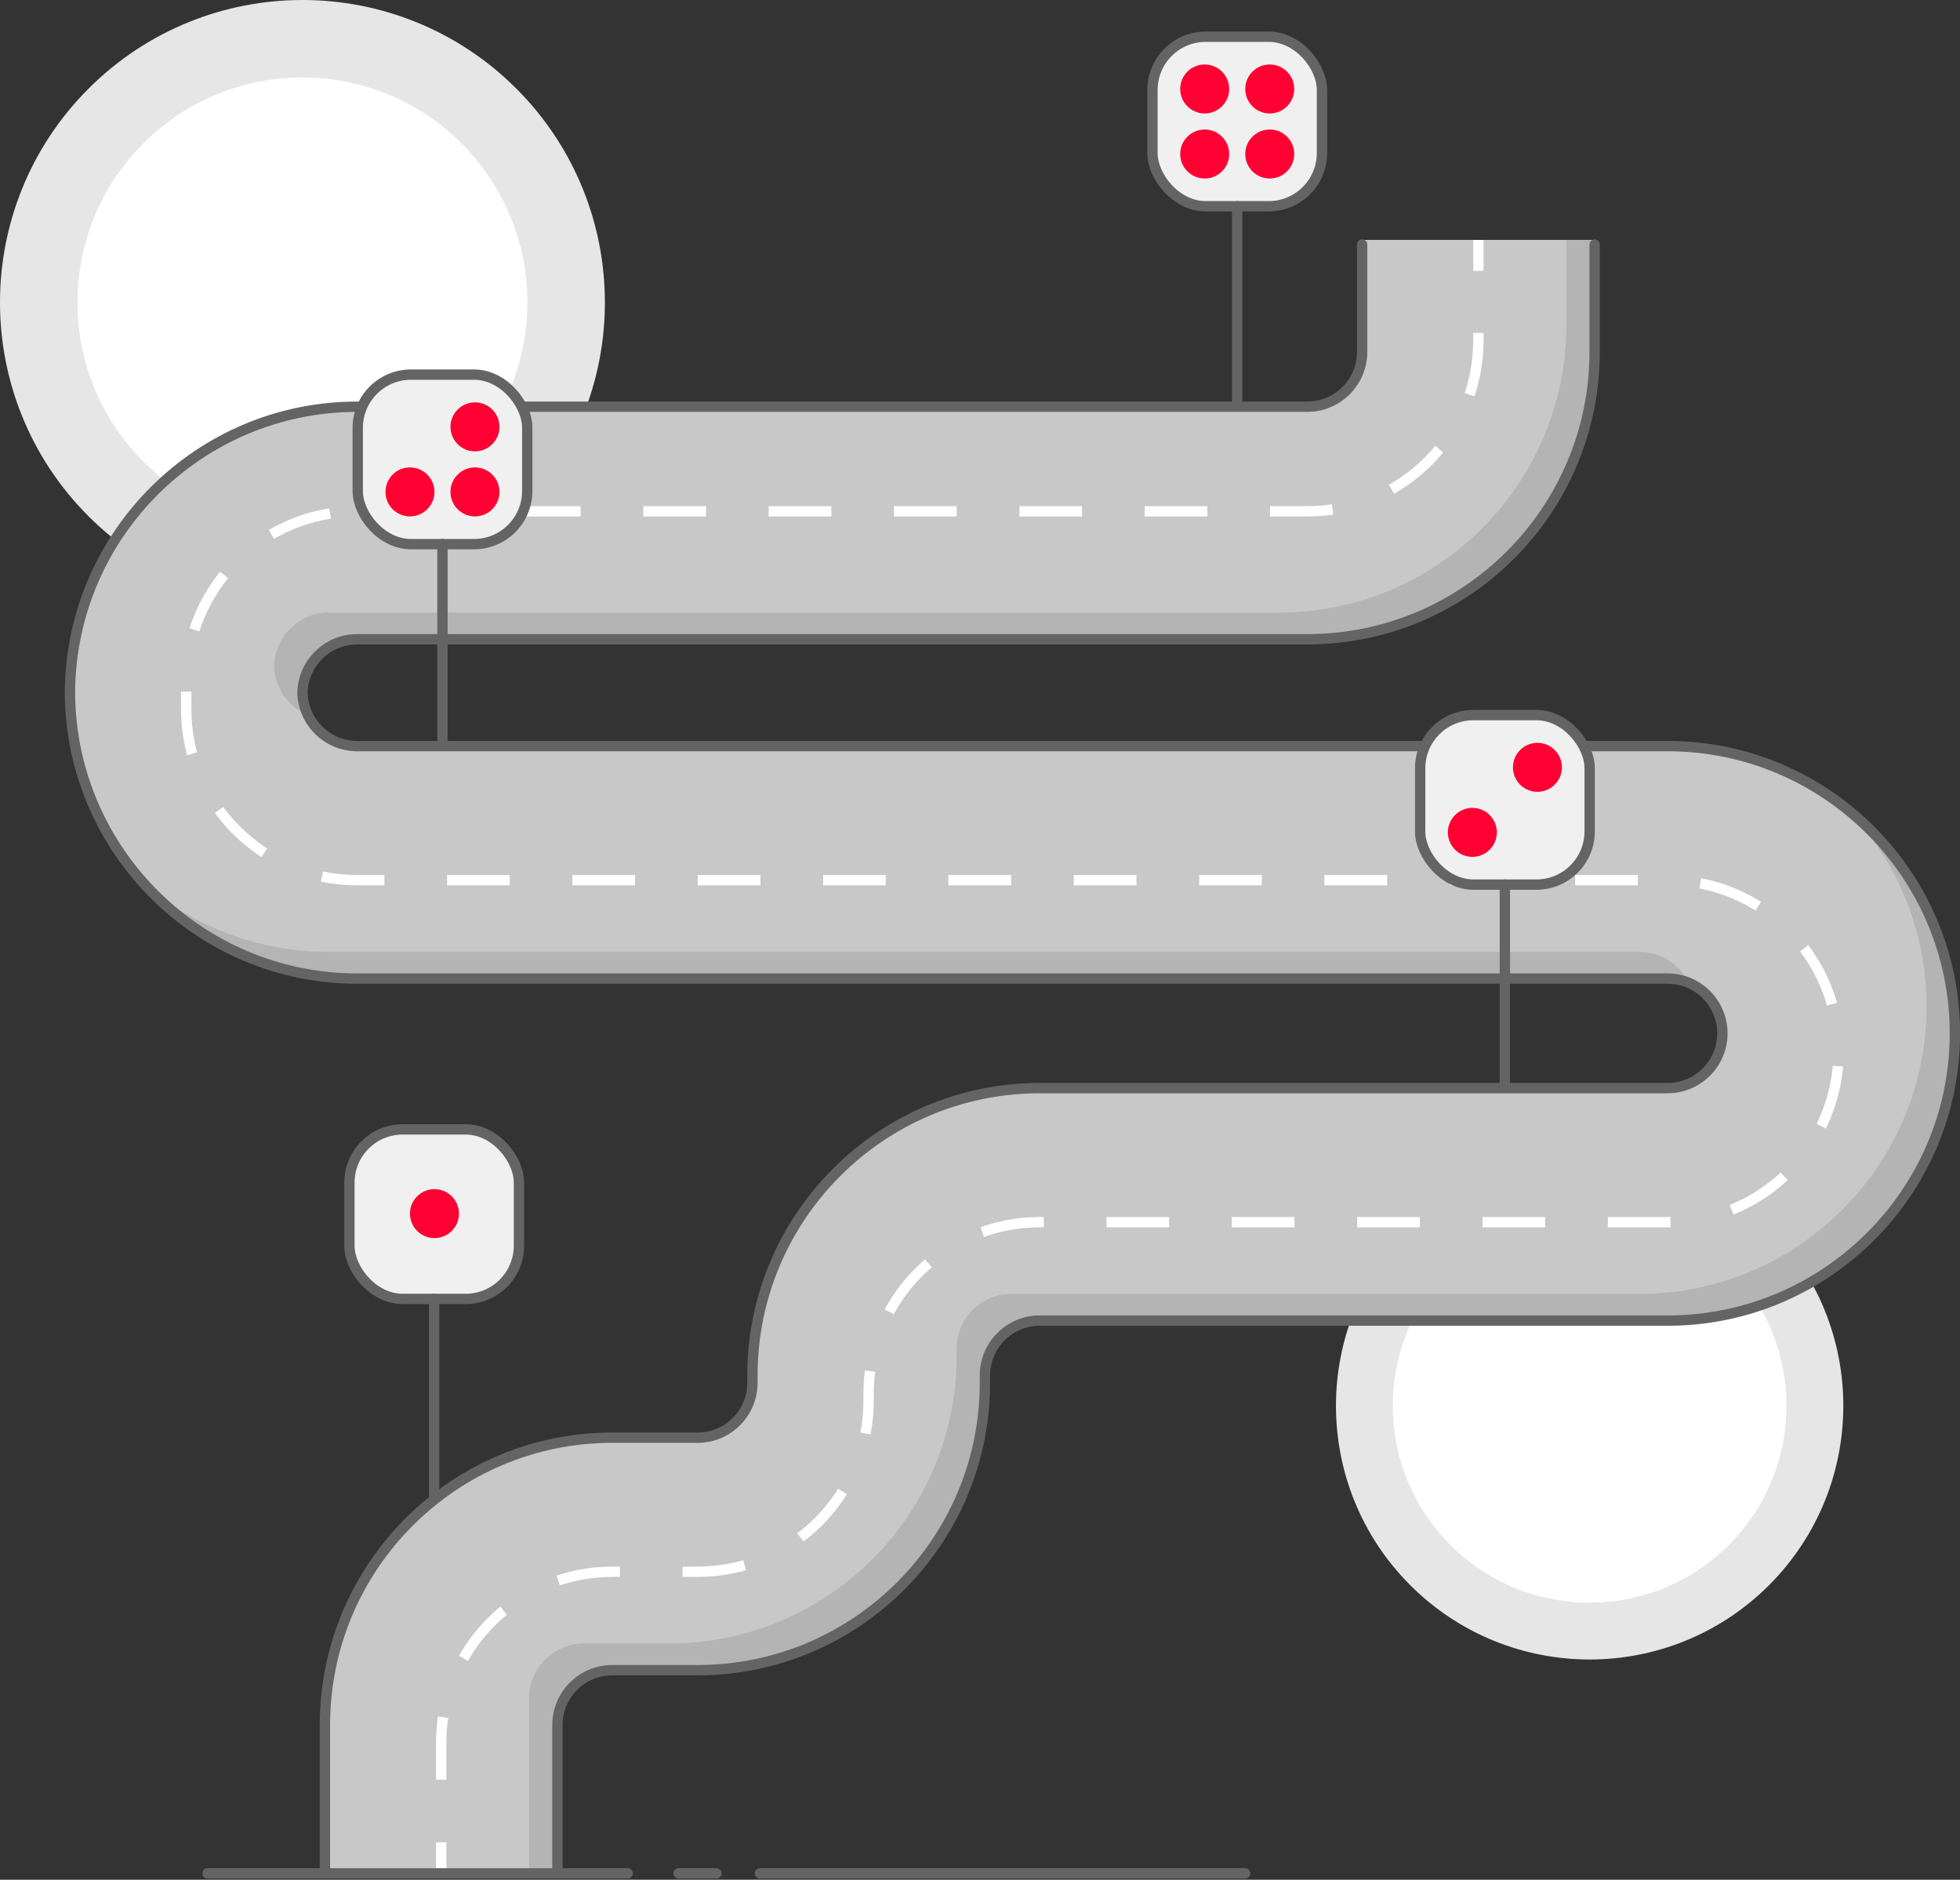 <?xml version="1.0" encoding="UTF-8"?>
<svg id="Layer_2" data-name="Layer 2" xmlns="http://www.w3.org/2000/svg" xmlns:xlink="http://www.w3.org/1999/xlink" viewBox="0 0 379.36 363.83">
  <rect x="0" y="0" width="379.36" height="363.83" fill="#333333" stroke="none"/>
  <defs>
    <style>
      .cls-1 {
        stroke-width: 15px;
      }

      .cls-1, .cls-2 {
        fill: #fff;
        stroke: #e6e6e6;
      }

      .cls-1, .cls-2, .cls-3, .cls-4 {
        stroke-linecap: round;
        stroke-linejoin: round;
      }

      .cls-2 {
        stroke-width: 11px;
      }

      .cls-3, .cls-5, .cls-6 {
        fill: none;
      }

      .cls-3, .cls-5, .cls-6, .cls-4 {
        stroke-width: 2px;
      }

      .cls-3, .cls-4 {
        stroke: #646464;
      }

      .cls-7 {
        fill: #c8c8c8;
        fill-rule: evenodd;
      }

      .cls-5 {
        stroke-dasharray: 12.13 12.13;
      }

      .cls-5, .cls-6 {
        stroke: #fff;
        stroke-miterlimit: 10;
      }

      .cls-8 {
        fill: #b4b4b4;
      }

      .cls-9 {
        clip-path: url(#clippath);
      }

      .cls-10 {
        fill: #f03;
      }

      .cls-4 {
        fill: #f0f0f0;
      }
    </style>
    <clipPath id="clippath">
      <path class="cls-8" d="M107.89,362.6h-45v-28.13c0-30.66,24.94-55.6,55.6-55.6h16.54c5.84,0,10.6-4.75,10.6-10.6v-1.46c0-30.66,24.94-55.6,55.6-55.6h121.54c5.84,0,10.6-4.75,10.6-10.6s-4.75-10.6-10.6-10.6H69.14c-30.49,0-55.32-24.67-55.6-55.09h0v-.51c.28-30.42,25.11-55.09,55.6-55.09h183.9c5.84,0,10.6-4.75,10.6-10.6v-22.29h45v22.29c0,30.66-24.94,55.6-55.6,55.6H69.14c-5.76,0-10.46,4.62-10.6,10.34.14,5.73,4.84,10.34,10.6,10.34h253.62c30.66,0,55.6,24.94,55.6,55.6s-24.94,55.6-55.6,55.6h-121.54c-5.84,0-10.6,4.75-10.6,10.6v1.46c0,30.66-24.94,55.6-55.6,55.6h-16.54c-5.84,0-10.6,4.75-10.6,10.6v28.13Z"/>
    </clipPath>
  </defs>
  <g id="Layer_1-2" data-name="Layer 1">
    <g>
      <circle class="cls-1" cx="58.54" cy="58.54" r="51.04" transform="translate(-24.25 58.54) rotate(-45)"/>
      <circle class="cls-2" cx="307.68" cy="272.1" r="43.6" transform="translate(-102.29 297.26) rotate(-45)"/>
      <g>
        <path class="cls-8" d="M107.89,362.6h-45v-28.13c0-30.66,24.94-55.6,55.6-55.6h16.54c5.84,0,10.6-4.75,10.6-10.6v-1.46c0-30.66,24.94-55.6,55.6-55.6h121.54c5.84,0,10.6-4.75,10.6-10.6s-4.75-10.6-10.6-10.6H69.14c-30.49,0-55.32-24.67-55.6-55.09h0v-.51c.28-30.42,25.11-55.09,55.6-55.09h183.9c5.84,0,10.6-4.75,10.6-10.6v-22.29h45v22.29c0,30.66-24.94,55.6-55.6,55.6H69.14c-5.76,0-10.46,4.62-10.6,10.34.14,5.73,4.84,10.34,10.6,10.34h253.62c30.66,0,55.6,24.94,55.6,55.6s-24.94,55.6-55.6,55.6h-121.54c-5.84,0-10.6,4.75-10.6,10.6v1.46c0,30.66-24.94,55.6-55.6,55.6h-16.54c-5.84,0-10.6,4.75-10.6,10.6v28.13Z"/>
        <g class="cls-9">
          <path class="cls-7" d="M102.42,363.83h-45v-35.13c0-30.66,24.94-55.6,55.6-55.6h16.54c5.84,0,10.6-4.75,10.6-10.6v-1.46c0-30.66,24.94-55.6,55.6-55.6h121.54c5.84,0,10.6-4.75,10.6-10.6s-4.75-10.6-10.6-10.6H63.67c-30.49,0-55.32-24.67-55.6-55.09h0v-.51c.28-30.42,25.11-55.09,55.6-55.09h183.9c5.84,0,10.6-4.75,10.6-10.6V30.67h45v32.29c0,30.66-24.94,55.6-55.6,55.6H63.67c-5.76,0-10.46,4.62-10.6,10.34.14,5.73,4.84,10.34,10.6,10.34h253.62c30.66,0,55.6,24.94,55.6,55.6s-24.94,55.6-55.6,55.6h-121.54c-5.84,0-10.6,4.75-10.6,10.6v1.46c0,30.66-24.94,55.6-55.6,55.6h-16.54c-5.84,0-10.6,4.75-10.6,10.6v35.13Z"/>
        </g>
      </g>
      <g>
        <line class="cls-6" x1="85.39" y1="362.6" x2="85.39" y2="356.6"/>
        <path class="cls-5" d="M85.39,344.48v-7.16c0-18.28,14.82-33.1,33.1-33.1h16.53c18.28,0,33.1-14.82,33.1-33.1v-1.46c0-18.28,14.82-33.1,33.1-33.1h121.54c18.28,0,33.1-14.82,33.1-33.1s-14.82-33.1-33.1-33.1H69.14c-18.28,0-33.1-14.82-33.1-33.1v-5.19c0-18.28,14.82-33.1,33.1-33.1h183.9c18.28,0,33.1-14.82,33.1-33.1v-7.38"/>
        <line class="cls-6" x1="286.14" y1="52.44" x2="286.14" y2="46.44"/>
      </g>
      <path class="cls-3" d="M62.89,362v-28.13c0-30.66,24.94-55.6,55.6-55.6h16.54c5.84,0,10.6-4.75,10.6-10.6v-1.46c0-30.66,24.94-55.6,55.6-55.6h121.54c5.84,0,10.6-4.75,10.6-10.6s-4.75-10.6-10.6-10.6H69.14c-30.49,0-55.32-24.67-55.6-55.09h0v-.51c.28-30.42,25.11-55.09,55.6-55.09h183.9c5.84,0,10.6-4.75,10.6-10.6v-20.79M107.89,362v-28.13c0-5.84,4.75-10.6,10.6-10.6h16.54c30.66,0,55.6-24.94,55.6-55.6v-1.46c0-5.84,4.75-10.6,10.6-10.6h121.54c30.66,0,55.6-24.94,55.6-55.6s-24.94-55.6-55.6-55.6H69.14c-5.76,0-10.46-4.62-10.6-10.34.14-5.73,4.84-10.34,10.6-10.34h183.9c30.66,0,55.6-24.94,55.6-55.6v-20.79"/>
      <g>
        <rect class="cls-4" x="67.63" y="218.6" width="32.81" height="32.81" rx="10.3" ry="10.3"/>
        <circle class="cls-10" cx="84.09" cy="234.9" r="4.74"/>
        <line class="cls-3" x1="84.03" y1="251.41" x2="84.03" y2="290"/>
      </g>
      <rect class="cls-4" x="274.87" y="138.41" width="32.81" height="32.81" rx="10.3" ry="10.3"/>
      <circle class="cls-10" cx="284.98" cy="161.11" r="4.74"/>
      <circle class="cls-10" cx="297.57" cy="148.52" r="4.74"/>
      <line class="cls-3" x1="291.27" y1="171.22" x2="291.27" y2="209.81"/>
      <rect class="cls-4" x="69.24" y="72.51" width="32.81" height="32.81" rx="10.3" ry="10.3"/>
      <circle class="cls-10" cx="79.35" cy="95.21" r="4.74"/>
      <circle class="cls-10" cx="91.93" cy="82.62" r="4.74"/>
      <line class="cls-3" x1="85.64" y1="105.32" x2="85.64" y2="143.91"/>
      <circle class="cls-10" cx="91.93" cy="95.21" r="4.74"/>
      <g>
        <rect class="cls-4" x="223.06" y="7.11" width="32.81" height="32.81" rx="10.3" ry="10.3"/>
        <circle class="cls-10" cx="233.17" cy="29.81" r="4.74"/>
        <circle class="cls-10" cx="245.76" cy="17.22" r="4.74"/>
        <line class="cls-3" x1="239.46" y1="39.92" x2="239.46" y2="78.51"/>
        <circle class="cls-10" cx="233.17" cy="17.22" r="4.74"/>
        <circle class="cls-10" cx="245.76" cy="29.81" r="4.74"/>
      </g>
      <path class="cls-3" d="M147.09,362.6h93.92M131.35,362.6h7.32M40.17,362.6h81.32"/>
    </g>
  </g>
</svg>